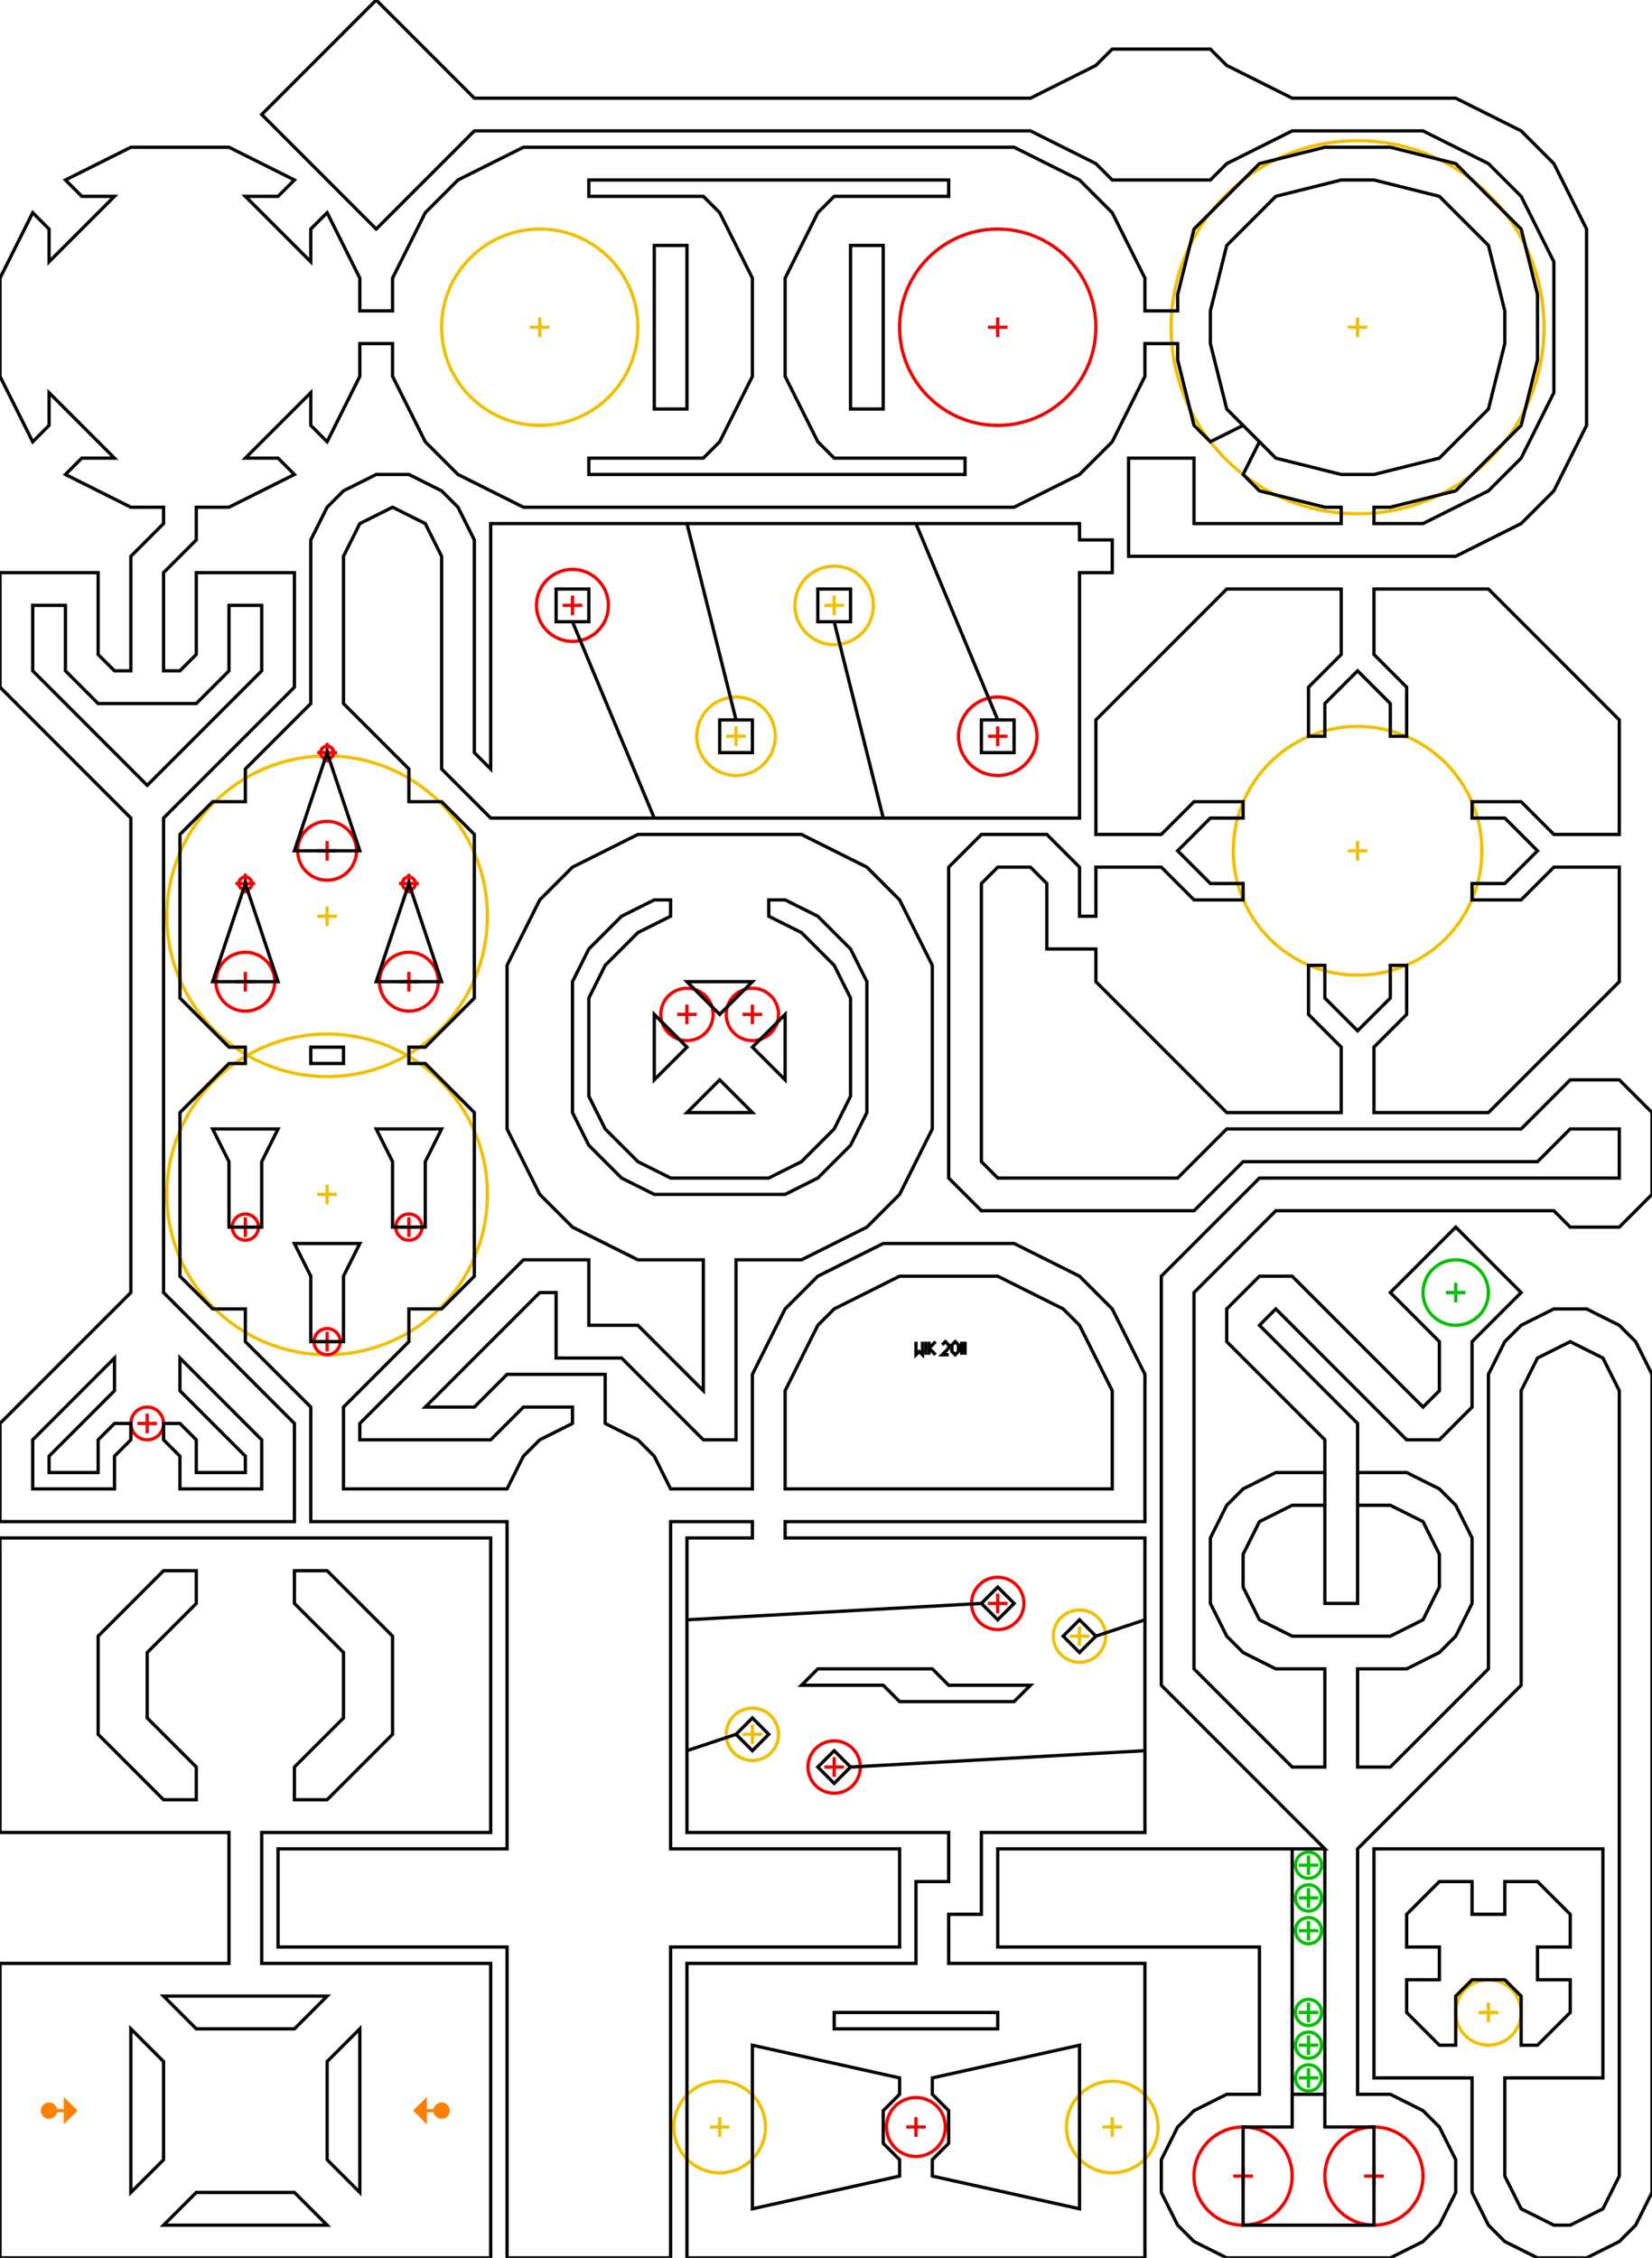 <?xml version="1.0"?>
<!DOCTYPE svg PUBLIC "-//W3C//DTD SVG 1.1//EN" "http://www.w3.org/Graphics/SVG/1.1/DTD/svg11.dtd">
<svg version="1.1" xmlns="http://www.w3.org/2000/svg" width="505" height="690">
<g>
<circle cx="400" cy="635" r="4" style="stroke:#00c000;stroke-width:1;fill:#00c000;fill-opacity:0;"><title>win</title></circle>
<path d="M397 635 403 635 M400 632 400 638" style="stroke:#00c000;stroke-width:1;fill:none;"><title>nodraw</title></path>
</g>
<g>
<circle cx="400" cy="625" r="4" style="stroke:#00c000;stroke-width:1;fill:#00c000;fill-opacity:0;"><title>win</title></circle>
<path d="M397 625 403 625 M400 622 400 628" style="stroke:#00c000;stroke-width:1;fill:none;"><title>nodraw</title></path>
</g>
<g>
<circle cx="400" cy="615" r="4" style="stroke:#00c000;stroke-width:1;fill:#00c000;fill-opacity:0;"><title>win</title></circle>
<path d="M397 615 403 615 M400 612 400 618" style="stroke:#00c000;stroke-width:1;fill:none;"><title>nodraw</title></path>
</g>
<g>
<circle cx="400" cy="590" r="4" style="stroke:#00c000;stroke-width:1;fill:#00c000;fill-opacity:0;"><title>win</title></circle>
<path d="M397 590 403 590 M400 587 400 593" style="stroke:#00c000;stroke-width:1;fill:none;"><title>nodraw</title></path>
</g>
<g>
<circle cx="400" cy="580" r="4" style="stroke:#00c000;stroke-width:1;fill:#00c000;fill-opacity:0;"><title>win</title></circle>
<path d="M397 580 403 580 M400 577 400 583" style="stroke:#00c000;stroke-width:1;fill:none;"><title>nodraw</title></path>
</g>
<g>
<circle cx="400" cy="570" r="4" style="stroke:#00c000;stroke-width:1;fill:#00c000;fill-opacity:0;"><title>win</title></circle>
<path d="M397 570 403 570 M400 567 400 573" style="stroke:#00c000;stroke-width:1;fill:none;"><title>nodraw</title></path>
</g>
<g>
<circle cx="445" cy="395" r="10" style="stroke:#00c000;stroke-width:1;fill:#00c000;fill-opacity:0;"><title>win</title></circle>
<path d="M442 395 448 395 M445 392 445 398" style="stroke:#00c000;stroke-width:1;fill:none;"><title>nodraw</title></path>
</g>
<g>
<circle cx="100" cy="365" r="49" style="stroke:#f0c000;stroke-width:1;fill:#f0c000;fill-opacity:0;"><title>rubber</title></circle>
<path d="M97 365 103 365 M100 362 100 368" style="stroke:#f0c000;stroke-width:1;fill:none;"><title>nodraw</title></path>
</g>
<g>
<circle cx="100" cy="280" r="49" style="stroke:#f0c000;stroke-width:1;fill:#f0c000;fill-opacity:0;"><title>rubber</title></circle>
<path d="M97 280 103 280 M100 277 100 283" style="stroke:#f0c000;stroke-width:1;fill:none;"><title>nodraw</title></path>
</g>
<g>
<circle cx="225" cy="225" r="12" style="stroke:#f0c000;stroke-width:1;fill:#f0c000;fill-opacity:0;"><title>rubber</title></circle>
<path d="M222 225 228 225 M225 222 225 228" style="stroke:#f0c000;stroke-width:1;fill:none;"><title>nodraw</title></path>
</g>
<g>
<circle cx="255" cy="185" r="12" style="stroke:#f0c000;stroke-width:1;fill:#f0c000;fill-opacity:0;"><title>rubber</title></circle>
<path d="M252 185 258 185 M255 182 255 188" style="stroke:#f0c000;stroke-width:1;fill:none;"><title>nodraw</title></path>
</g>
<g>
<circle cx="165" cy="100" r="30" style="stroke:#f0c000;stroke-width:1;fill:#f0c000;fill-opacity:0;"><title>rubber</title></circle>
<path d="M162 100 168 100 M165 97 165 103" style="stroke:#f0c000;stroke-width:1;fill:none;"><title>nodraw</title></path>
</g>
<g>
<circle cx="415" cy="100" r="57" style="stroke:#f0c000;stroke-width:1;fill:#f0c000;fill-opacity:0;"><title>rubber</title></circle>
<path d="M412 100 418 100 M415 97 415 103" style="stroke:#f0c000;stroke-width:1;fill:none;"><title>nodraw</title></path>
</g>
<g>
<circle cx="415" cy="260" r="38" style="stroke:#f0c000;stroke-width:1;fill:#f0c000;fill-opacity:0;"><title>rubber</title></circle>
<path d="M412 260 418 260 M415 257 415 263" style="stroke:#f0c000;stroke-width:1;fill:none;"><title>nodraw</title></path>
</g>
<g>
<circle cx="330" cy="500" r="8" style="stroke:#f0c000;stroke-width:1;fill:#f0c000;fill-opacity:0;"><title>rubber</title></circle>
<path d="M327 500 333 500 M330 497 330 503" style="stroke:#f0c000;stroke-width:1;fill:none;"><title>nodraw</title></path>
</g>
<g>
<circle cx="230" cy="530" r="8" style="stroke:#f0c000;stroke-width:1;fill:#f0c000;fill-opacity:0;"><title>rubber</title></circle>
<path d="M227 530 233 530 M230 527 230 533" style="stroke:#f0c000;stroke-width:1;fill:none;"><title>nodraw</title></path>
</g>
<g>
<circle cx="220" cy="650" r="14" style="stroke:#f0c000;stroke-width:1;fill:#f0c000;fill-opacity:0;"><title>rubber</title></circle>
<path d="M217 650 223 650 M220 647 220 653" style="stroke:#f0c000;stroke-width:1;fill:none;"><title>nodraw</title></path>
</g>
<g>
<circle cx="340" cy="650" r="14" style="stroke:#f0c000;stroke-width:1;fill:#f0c000;fill-opacity:0;"><title>rubber</title></circle>
<path d="M337 650 343 650 M340 647 340 653" style="stroke:#f0c000;stroke-width:1;fill:none;"><title>nodraw</title></path>
</g>
<g>
<circle cx="455" cy="615" r="10" style="stroke:#f0c000;stroke-width:1;fill:#f0c000;fill-opacity:0;"><title>rubber</title></circle>
<path d="M452 615 458 615 M455 612 455 618" style="stroke:#f0c000;stroke-width:1;fill:none;"><title>nodraw</title></path>
</g>
<g>
<circle cx="305" cy="100" r="30" style="stroke:#f00000;stroke-width:1;fill:#f00000;fill-opacity:0;"><title>death</title></circle>
<path d="M302 100 308 100 M305 97 305 103" style="stroke:#f00000;stroke-width:1;fill:none;"><title>nodraw</title></path>
</g>
<g>
<circle cx="305" cy="225" r="12" style="stroke:#f00000;stroke-width:1;fill:#f00000;fill-opacity:0;"><title>death</title></circle>
<path d="M302 225 308 225 M305 222 305 228" style="stroke:#f00000;stroke-width:1;fill:none;"><title>nodraw</title></path>
</g>
<g>
<circle cx="175" cy="185" r="11" style="stroke:#f00000;stroke-width:1;fill:#f00000;fill-opacity:0;"><title>death</title></circle>
<path d="M172 185 178 185 M175 182 175 188" style="stroke:#f00000;stroke-width:1;fill:none;"><title>nodraw</title></path>
</g>
<g>
<circle cx="75" cy="300" r="9" style="stroke:#f00000;stroke-width:1;fill:#f00000;fill-opacity:0;"><title>death</title></circle>
<path d="M72 300 78 300 M75 297 75 303" style="stroke:#f00000;stroke-width:1;fill:none;"><title>nodraw</title></path>
</g>
<g>
<circle cx="75" cy="270" r="2" style="stroke:#f00000;stroke-width:1;fill:#f00000;fill-opacity:0;"><title>death</title></circle>
<path d="M72 270 78 270 M75 267 75 273" style="stroke:#f00000;stroke-width:1;fill:none;"><title>nodraw</title></path>
</g>
<g>
<circle cx="100" cy="410" r="4" style="stroke:#f00000;stroke-width:1;fill:#f00000;fill-opacity:0;"><title>death</title></circle>
<path d="M97 410 103 410 M100 407 100 413" style="stroke:#f00000;stroke-width:1;fill:none;"><title>nodraw</title></path>
</g>
<g>
<circle cx="45" cy="435" r="5" style="stroke:#f00000;stroke-width:1;fill:#f00000;fill-opacity:0;"><title>death</title></circle>
<path d="M42 435 48 435 M45 432 45 438" style="stroke:#f00000;stroke-width:1;fill:none;"><title>nodraw</title></path>
</g>
<g>
<circle cx="255" cy="540" r="8" style="stroke:#f00000;stroke-width:1;fill:#f00000;fill-opacity:0;"><title>death</title></circle>
<path d="M252 540 258 540 M255 537 255 543" style="stroke:#f00000;stroke-width:1;fill:none;"><title>nodraw</title></path>
</g>
<g>
<circle cx="305" cy="490" r="8" style="stroke:#f00000;stroke-width:1;fill:#f00000;fill-opacity:0;"><title>death</title></circle>
<path d="M302 490 308 490 M305 487 305 493" style="stroke:#f00000;stroke-width:1;fill:none;"><title>nodraw</title></path>
</g>
<g>
<circle cx="280" cy="650" r="9" style="stroke:#f00000;stroke-width:1;fill:#f00000;fill-opacity:0;"><title>death</title></circle>
<path d="M277 650 283 650 M280 647 280 653" style="stroke:#f00000;stroke-width:1;fill:none;"><title>nodraw</title></path>
</g>
<g>
<circle cx="380" cy="665" r="15" style="stroke:#f00000;stroke-width:1;fill:#f00000;fill-opacity:0;"><title>death</title></circle>
<path d="M377 665 383 665 M380 662 380 668" style="stroke:#f00000;stroke-width:1;fill:none;"><title>nodraw</title></path>
</g>
<g>
<circle cx="420" cy="665" r="15" style="stroke:#f00000;stroke-width:1;fill:#f00000;fill-opacity:0;"><title>death</title></circle>
<path d="M417 665 423 665 M420 662 420 668" style="stroke:#f00000;stroke-width:1;fill:none;"><title>nodraw</title></path>
</g>
<g>
<circle cx="75" cy="375" r="4" style="stroke:#f00000;stroke-width:1;fill:#f00000;fill-opacity:0;"><title>death</title></circle>
<path d="M72 375 78 375 M75 372 75 378" style="stroke:#f00000;stroke-width:1;fill:none;"><title>nodraw</title></path>
</g>
<g>
<circle cx="125" cy="375" r="4" style="stroke:#f00000;stroke-width:1;fill:#f00000;fill-opacity:0;"><title>death</title></circle>
<path d="M122 375 128 375 M125 372 125 378" style="stroke:#f00000;stroke-width:1;fill:none;"><title>nodraw</title></path>
</g>
<g>
<circle cx="125" cy="300" r="9" style="stroke:#f00000;stroke-width:1;fill:#f00000;fill-opacity:0;"><title>death</title></circle>
<path d="M122 300 128 300 M125 297 125 303" style="stroke:#f00000;stroke-width:1;fill:none;"><title>nodraw</title></path>
</g>
<g>
<circle cx="100" cy="260" r="9" style="stroke:#f00000;stroke-width:1;fill:#f00000;fill-opacity:0;"><title>death</title></circle>
<path d="M97 260 103 260 M100 257 100 263" style="stroke:#f00000;stroke-width:1;fill:none;"><title>nodraw</title></path>
</g>
<g>
<circle cx="125" cy="270" r="2" style="stroke:#f00000;stroke-width:1;fill:#f00000;fill-opacity:0;"><title>death</title></circle>
<path d="M122 270 128 270 M125 267 125 273" style="stroke:#f00000;stroke-width:1;fill:none;"><title>nodraw</title></path>
</g>
<g>
<circle cx="100" cy="230" r="2" style="stroke:#f00000;stroke-width:1;fill:#f00000;fill-opacity:0;"><title>death</title></circle>
<path d="M97 230 103 230 M100 227 100 233" style="stroke:#f00000;stroke-width:1;fill:none;"><title>nodraw</title></path>
</g>
<g>
<circle cx="210" cy="310" r="8" style="stroke:#f00000;stroke-width:1;fill:#f00000;fill-opacity:0;"><title>death</title></circle>
<path d="M207 310 213 310 M210 307 210 313" style="stroke:#f00000;stroke-width:1;fill:none;"><title>nodraw</title></path>
</g>
<g>
<circle cx="230" cy="310" r="8" style="stroke:#f00000;stroke-width:1;fill:#f00000;fill-opacity:0;"><title>death</title></circle>
<path d="M227 310 233 310 M230 307 230 313" style="stroke:#f00000;stroke-width:1;fill:none;"><title>nodraw</title></path>
</g>
<path d="M0 470 150 470 150 560 80 560 80 600 150 600 150 690 0 690 0 600 70 600 70 560 0 560 Z" style="stroke:#000000;stroke-width:1;fill:none;"><title>100</title></path>
<path d="M85 595 85 565 155 565 155 465 95 465 95 430 75 410 75 400 65 400 55 390 55 340 70 325 75 325 75 320 70 320 55 305 55 255 65 245 75 245 75 235 95 215 95 165 100 155 105 150 115 145 125 145 135 150 140 155 145 165 145 230 150 235 150 160 330 160 330 165 340 165 340 175 330 175 330 250 150 250 135 235 135 170 130 160 120 155 110 160 105 170 105 215 125 235 125 245 135 245 145 255 145 305 130 320 125 320 125 325 130 325 145 340 145 390 135 400 125 400 125 410 105 430 105 455 155 455 160 445 165 440 175 435 175 430 160 430 150 440 110 440 110 435 160 385 180 385 180 405 195 405 215 425 215 385 195 385 175 375 165 365 155 345 155 295 165 275 175 265 195 255 245 255 265 265 275 275 285 295 285 345 275 365 265 375 245 385 225 385 225 440 215 440 190 415 170 415 170 395 165 395 130 430 145 430 155 420 185 420 185 435 195 440 200 445 205 455 230 455 230 420 240 400 250 390 270 380 310 380 330 390 340 400 350 420 350 465 240 465 240 470 350 470 350 560 300 560 300 585 290 585 290 600 350 600 350 690 210 690 210 600 280 600 280 575 290 575 290 560 210 560 210 470 230 470 230 465 205 465 205 565 275 565 275 595 205 595 205 690 155 690 155 595 Z" style="stroke:#000000;stroke-width:1;fill:none;"><title>100</title></path>
<path d="M305 565 405 565 355 515 355 390 385 360 495 360 495 345 480 345 470 355 380 355 365 370 300 370 290 360 290 265 300 255 320 255 330 265 330 280 335 280 335 265 355 265 365 275 380 275 380 270 370 270 360 260 370 250 380 250 380 245 365 245 355 255 335 255 335 220 375 180 410 180 410 200 400 210 400 225 405 225 405 215 415 205 425 215 425 225 430 225 430 210 420 200 420 180 455 180 495 220 495 255 475 255 465 245 450 245 450 250 460 250 470 260 460 270 450 270 450 275 465 275 475 265 495 265 495 300 455 340 420 340 420 320 430 310 430 295 425 295 425 305 415 315 405 305 405 295 400 295 400 310 410 320 410 340 375 340 335 300 335 290 320 290 320 270 315 265 305 265 300 270 300 355 305 360 360 360 375 345 465 345 480 330 495 330 505 340 505 365 495 375 480 375 475 370 390 370 365 395 365 510 395 540 405 540 405 510 390 510 380 505 375 500 370 490 370 470 375 460 380 455 390 450 405 450 405 440 375 410 375 400 385 390 395 390 435 430 440 425 440 410 425 395 445 375 465 395 450 410 450 430 440 440 430 440 390 400 385 405 415 435 415 450 430 450 440 455 445 460 450 470 450 490 445 500 440 505 430 510 415 510 415 540 425 540 455 510 455 420 460 410 465 405 475 400 485 400 495 405 500 410 505 420 505 670 500 680 495 685 485 690 470 690 460 685 455 680 450 670 450 635 420 635 420 565 490 565 490 635 460 635 460 665 465 675 475 680 480 680 490 675 495 665 495 425 490 415 480 410 470 415 465 425 465 515 415 565 415 640 425 640 435 645 440 650 445 660 445 670 440 680 435 685 425 690 375 690 365 685 360 680 355 670 355 660 360 650 365 645 375 640 385 640 385 595 305 595 Z" style="stroke:#000000;stroke-width:1;fill:none;"><title>100</title></path>
<path d="M80 35 115 70 145 40 315 40 335 50 340 55 370 55 375 50 395 40 435 40 455 50 465 60 475 80 475 120 465 140 455 150 435 160 420 160 420 155 425 155 445 150 465 130 470 110 470 90 465 70 445 50 425 45 405 45 385 50 365 70 360 90 360 95 350 95 350 85 340 65 330 55 310 45 160 45 140 55 130 65 120 85 120 95 110 95 110 85 100 65 95 70 95 80 75 60 85 60 90 55 70 45 40 45 20 55 25 60 35 60 15 80 15 70 10 65 0 85 0 115 10 135 15 130 15 120 35 140 25 140 20 145 40 155 50 155 50 160 40 170 40 205 35 205 30 200 30 175 0 175 0 210 40 250 40 395 0 435 0 465 90 465 90 435 50 395 50 250 90 210 90 175 60 175 60 200 55 205 50 205 50 175 60 165 60 155 70 155 90 145 85 140 75 140 95 120 95 130 100 135 110 115 110 105 120 105 120 115 130 135 140 145 160 155 310 155 330 145 340 135 350 115 350 105 360 105 360 110 365 130 370 135 380 130 385 135 380 145 385 150 405 155 410 155 410 160 365 160 365 140 345 140 345 170 445 170 465 160 475 150 485 130 485 70 475 50 465 40 445 30 395 30 375 20 370 15 340 15 335 20 315 30 145 30 115 0 Z" style="stroke:#000000;stroke-width:1;fill:none;"><title>100</title></path>
<path d="M100 630 110 620 110 670 100 660 Z" style="stroke:#000000;stroke-width:1;fill:none;"><title>15</title></path>
<path d="M50 630 40 620 40 670 50 660 Z" style="stroke:#000000;stroke-width:1;fill:none;"><title>15</title></path>
<path d="M60 620 50 610 100 610 90 620 Z" style="stroke:#000000;stroke-width:1;fill:none;"><title>15</title></path>
<path d="M90 670 100 680 50 680 60 670 Z" style="stroke:#000000;stroke-width:1;fill:none;"><title>15</title></path>
<path d="M100 480 90 480 90 490 105 505 105 525 90 540 90 550 100 550 120 530 120 500 Z" style="stroke:#000000;stroke-width:1;fill:none;"><title>15</title></path>
<path d="M50 480 60 480 60 490 45 505 45 525 60 540 60 550 50 550 30 530 30 500 Z" style="stroke:#000000;stroke-width:1;fill:none;"><title>15</title></path>
<path d="M330 625 285 635 285 640 290 645 290 655 285 660 285 665 330 675 Z" style="stroke:#000000;stroke-width:1;fill:none;"><title>15</title></path>
<path d="M230 625 275 635 275 640 270 645 270 655 275 660 275 665 230 675 Z" style="stroke:#000000;stroke-width:1;fill:none;"><title>15</title></path>
<path d="M255 615 305 615 305 620 255 620 Z" style="stroke:#000000;stroke-width:1;fill:none;"><title>15</title></path>
<path d="M250 510 285 510 290 515 315 515 310 520 275 520 270 515 245 515 Z" style="stroke:#000000;stroke-width:1;fill:none;"><title>15</title></path>
<path d="M305 485 310 490 305 495 300 490 Z" style="stroke:#000000;stroke-width:1;fill:none;"><title>15</title></path>
<path d="M330 495 335 500 330 505 325 500 Z" style="stroke:#000000;stroke-width:1;fill:none;"><title>15</title></path>
<path d="M230 525 235 530 230 535 225 530 Z" style="stroke:#000000;stroke-width:1;fill:none;"><title>15</title></path>
<path d="M255 535 260 540 255 545 250 540 Z" style="stroke:#000000;stroke-width:1;fill:none;"><title>15</title></path>
<path d="M305 390 325 400 330 405 340 425 340 455 240 455 240 425 250 405 255 400 275 390 Z" style="stroke:#000000;stroke-width:1;fill:none;"><title>100</title></path>
<path d="M405 640 405 650 420 650 420 680 380 680 380 650 395 650 395 640 Z" style="stroke:#000000;stroke-width:1;fill:none;"><title>100</title></path>
<path d="M415 460 425 460 435 465 440 475 440 485 435 495 425 500 395 500 385 495 380 485 380 475 385 465 395 460 405 460 405 490 415 490 Z" style="stroke:#000000;stroke-width:1;fill:none;"><title>100</title></path>
<path d="M480 585 480 595 470 595 470 605 480 605 480 615 470 625 465 625 465 610 460 605 450 605 445 610 445 625 440 625 430 615 430 605 440 605 440 595 430 595 430 585 440 575 450 575 450 585 460 585 460 575 470 575 Z" style="stroke:#000000;stroke-width:1;fill:none;"><title>15</title></path>
<path d="M260 180 260 190 250 190 250 180 Z" style="stroke:#000000;stroke-width:1;fill:none;"><title>15</title></path>
<path d="M310 220 310 230 300 230 300 220 Z" style="stroke:#000000;stroke-width:1;fill:none;"><title>15</title></path>
<path d="M180 180 180 190 170 190 170 180 Z" style="stroke:#000000;stroke-width:1;fill:none;"><title>15</title></path>
<path d="M230 220 230 230 220 230 220 220 Z" style="stroke:#000000;stroke-width:1;fill:none;"><title>15</title></path>
<path d="M270 75 270 125 260 125 260 75 Z" style="stroke:#000000;stroke-width:1;fill:none;"><title>15</title></path>
<path d="M210 75 210 125 200 125 200 75 Z" style="stroke:#000000;stroke-width:1;fill:none;"><title>15</title></path>
<path d="M290 55 290 60 255 60 250 65 240 85 240 115 250 135 255 140 295 140 295 145 180 145 180 140 215 140 220 135 230 115 230 85 220 65 215 60 180 60 180 55 Z" style="stroke:#000000;stroke-width:1;fill:none;"><title>45</title></path>
<path d="M380 130 375 125 370 105 370 95 375 75 390 60 410 55 420 55 440 60 455 75 460 95 460 105 455 125 440 140 420 145 410 145 390 140 385 135" style="stroke:#000000;stroke-width:1;fill:none;"><title>1</title></path>
<path d="M105 390 105 410 95 410 95 390 90 380 110 380 Z" style="stroke:#000000;stroke-width:1;fill:none;"><title>45</title></path>
<path d="M130 355 130 375 120 375 120 355 115 345 135 345 Z" style="stroke:#000000;stroke-width:1;fill:none;"><title>45</title></path>
<path d="M80 355 80 375 70 375 70 355 65 345 85 345 Z" style="stroke:#000000;stroke-width:1;fill:none;"><title>45</title></path>
<path d="M135 300 115 300 125 270 Z" style="stroke:#000000;stroke-width:1;fill:none;"><title>45</title></path>
<path d="M110 260 90 260 100 230 Z" style="stroke:#000000;stroke-width:1;fill:none;"><title>45</title></path>
<path d="M85 300 65 300 75 270 Z" style="stroke:#000000;stroke-width:1;fill:none;"><title>45</title></path>
<path d="M230 340 210 340 220 330 Z" style="stroke:#000000;stroke-width:1;fill:none;"><title>5</title></path>
<path d="M230 300 210 300 220 310 Z" style="stroke:#000000;stroke-width:1;fill:none;"><title>5</title></path>
<path d="M200 330 200 310 210 320 Z" style="stroke:#000000;stroke-width:1;fill:none;"><title>5</title></path>
<path d="M240 310 240 330 230 320 Z" style="stroke:#000000;stroke-width:1;fill:none;"><title>5</title></path>
<path d="M80 205 80 185 70 185 70 205 60 215 30 215 20 205 20 185 10 185 10 205 45 240 Z" style="stroke:#000000;stroke-width:1;fill:none;"><title>45</title></path>
<path d="M80 440 80 455 55 455 55 445 50 440 50 435 55 435 60 440 60 450 75 450 75 445 55 425 55 415 Z" style="stroke:#000000;stroke-width:1;fill:none;"><title>5</title></path>
<path d="M10 440 10 455 35 455 35 445 40 440 40 435 35 435 30 440 30 450 15 450 15 445 35 425 35 415 Z" style="stroke:#000000;stroke-width:1;fill:none;"><title>5</title></path>
<path d="M240 365 200 365 190 360 180 350 175 340 175 300 180 290 190 280 200 275 205 275 205 280 195 285 185 295 180 305 180 335 185 345 195 355 205 360 235 360 245 355 255 345 260 335 260 305 255 295 245 285 235 280 235 275 240 275 250 280 260 290 265 300 265 340 260 350 250 360 Z" style="stroke:#000000;stroke-width:1;fill:none;"><title>45</title></path>
<path d="M105 320 105 325 95 325 95 320 Z" style="stroke:#000000;stroke-width:1;fill:none;"><title>15</title></path>
<path d="M280 160 305 220" style="stroke:#000000;stroke-width:1;fill:none;"><title>5</title></path>
<path d="M255 190 270 250" style="stroke:#000000;stroke-width:1;fill:none;"><title>5</title></path>
<path d="M210 160 225 220" style="stroke:#000000;stroke-width:1;fill:none;"><title>5</title></path>
<path d="M175 190 200 250" style="stroke:#000000;stroke-width:1;fill:none;"><title>5</title></path>
<path d="M415 450 415 460" style="stroke:#000000;stroke-width:1;fill:none;"><title>1</title></path>
<path d="M405 450 405 460" style="stroke:#000000;stroke-width:1;fill:none;"><title>1</title></path>
<path d="M335 500 350 495" style="stroke:#000000;stroke-width:1;fill:none;"><title>5</title></path>
<path d="M300 490 210 495" style="stroke:#000000;stroke-width:1;fill:none;"><title>5</title></path>
<path d="M350 535 260 540" style="stroke:#000000;stroke-width:1;fill:none;"><title>5</title></path>
<path d="M225 530 210 535" style="stroke:#000000;stroke-width:1;fill:none;"><title>5</title></path>
<path d="M405 565 405 640" style="stroke:#000000;stroke-width:1;fill:none;"><title>1</title></path>
<path d="M395 565 395 640" style="stroke:#000000;stroke-width:1;fill:none;"><title>1</title></path>
<path d="M280 410 280 414 281 413 282 414 282 410" style="stroke:#000000;stroke-width:1;fill:none;"><title>0.01</title></path>
<path d="M283 410 283 414" style="stroke:#000000;stroke-width:1;fill:none;"><title>0.01</title></path>
<path d="M284 410 284 414" style="stroke:#000000;stroke-width:1;fill:none;"><title>0.01</title></path>
<path d="M286 410 284 412 286 414" style="stroke:#000000;stroke-width:1;fill:none;"><title>0.01</title></path>
<path d="M288 411 289 410 290 411 290 412 288 414 290 414" style="stroke:#000000;stroke-width:1;fill:none;"><title>0.01</title></path>
<path d="M291 411 292 410 293 411 293 413 292 414 291 413 Z" style="stroke:#000000;stroke-width:1;fill:none;"><title>0.01</title></path>
<path d="M294 410 294 414" style="stroke:#000000;stroke-width:1;fill:none;"><title>0.01</title></path>
<path d="M295 410 295 414" style="stroke:#000000;stroke-width:1;fill:none;"><title>0.01</title></path>
<g>
<circle cx="15" cy="645" r="2" style="stroke:#ff8000;stroke-width:1;fill:#ff8000;"><title>nodraw</title></circle>
<path d="M15 645 20 645 20 642 23 645 20 648 20 645" style="stroke:#ff8000;stroke-width:1;fill:#ff8000;" transform="rotate(0,15,645)"><title>spawn</title></path>
</g>
<g>
<circle cx="135" cy="645" r="2" style="stroke:#ff8000;stroke-width:1;fill:#ff8000;"><title>nodraw</title></circle>
<path d="M135 645 140 645 140 642 143 645 140 648 140 645" style="stroke:#ff8000;stroke-width:1;fill:#ff8000;" transform="rotate(180,135,645)"><title>spawn</title></path>
</g>
</svg>
